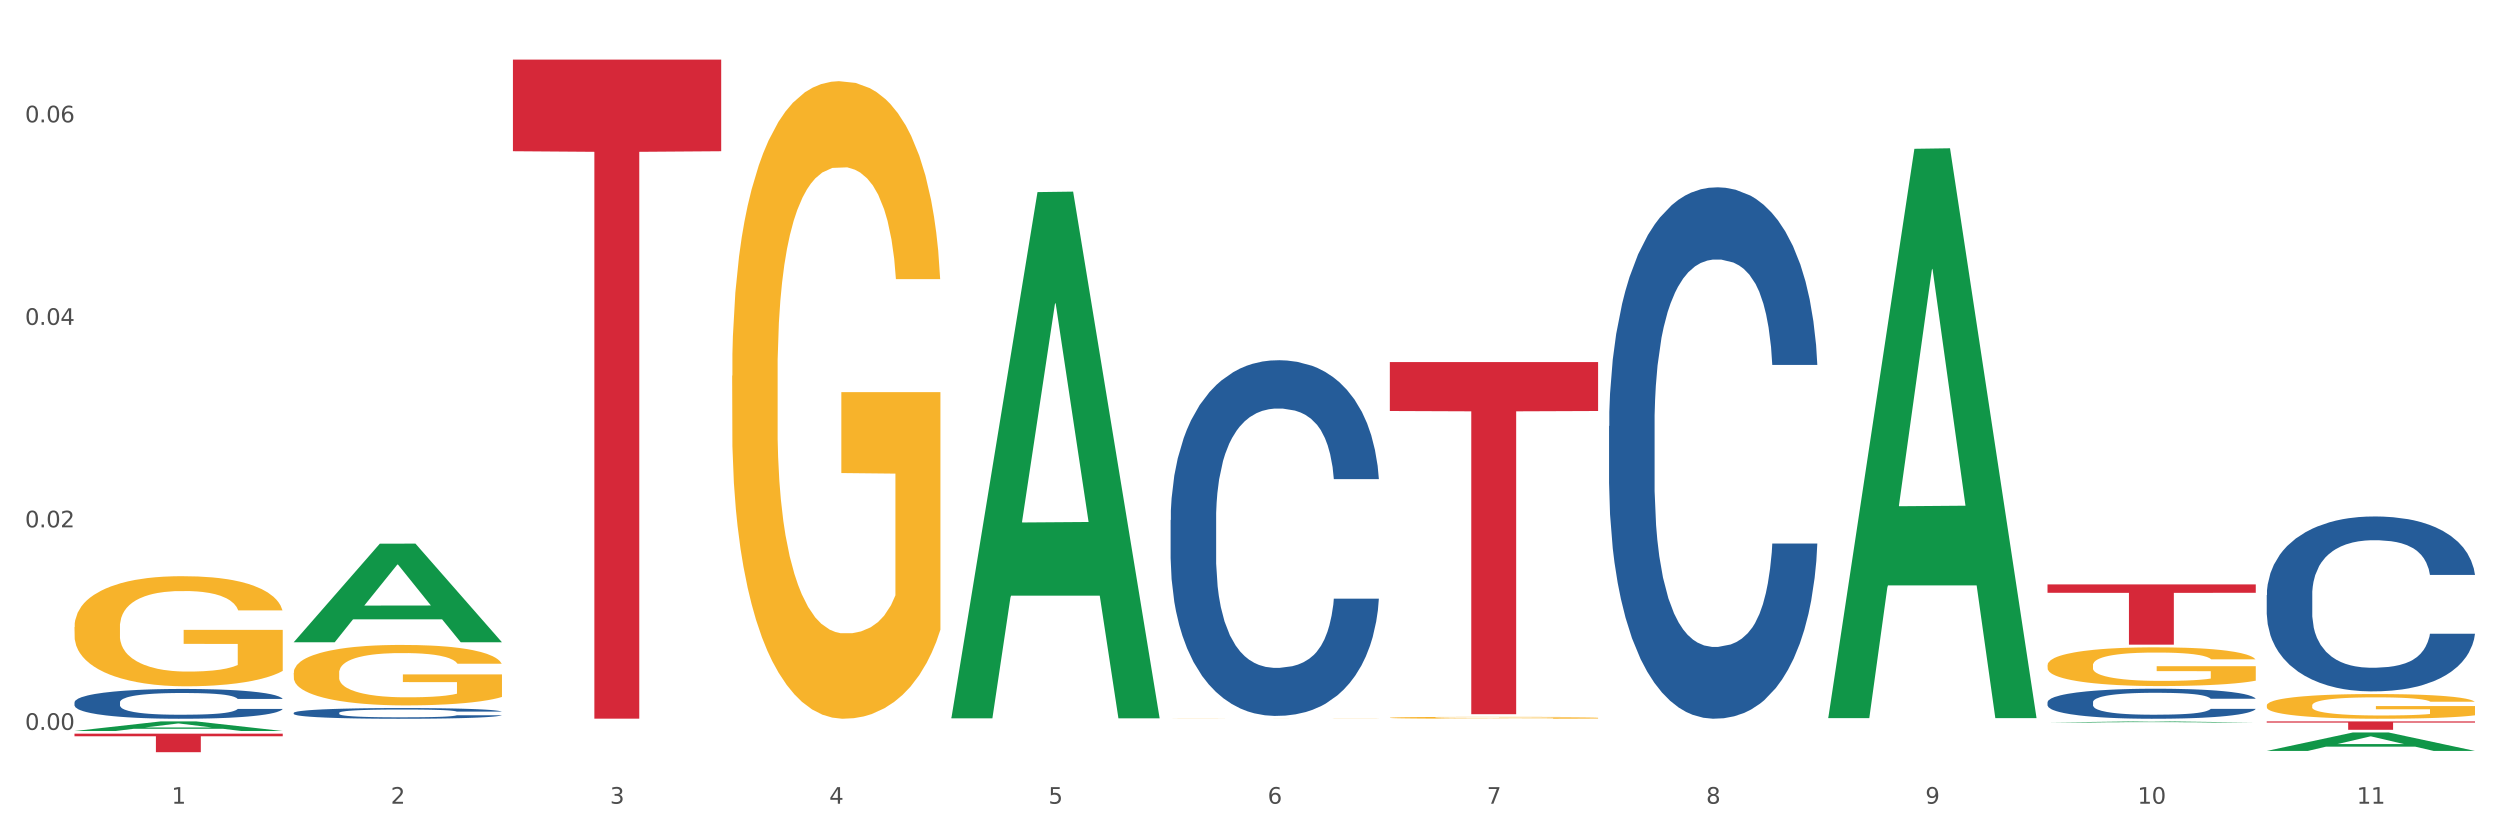 <?xml version="1.0" encoding="utf-8" standalone="no"?>
<!DOCTYPE svg PUBLIC "-//W3C//DTD SVG 1.1//EN"
  "http://www.w3.org/Graphics/SVG/1.1/DTD/svg11.dtd">
<svg xmlns:xlink="http://www.w3.org/1999/xlink" width="1080pt" height="360pt" viewBox="0 0 1080 360" xmlns="http://www.w3.org/2000/svg" version="1.1">
 <rect x="0" y="0" width="1080" height="360" fill="#333333" stroke="none"/>
 <defs>
  <style type="text/css">*{stroke-linejoin: round; stroke-linecap: butt}</style>
 </defs>
 <g id="figure_1">
  <g id="patch_1">
   <path d="M 0 360 
L 1080 360 
L 1080 0 
L 0 0 
z
" style="fill: #ffffff; stroke: #ffffff; stroke-linejoin: miter"/>
  </g>
  <g id="axes_1">
   <g id="matplotlib.axis_1">
    <g id="xtick_1">
     <g id="text_1">
      <!-- 1 -->
      <g style="fill: #4d4d4d" transform="translate(74.106 347.204) scale(0.096 -0.096)">
       <defs>
        <path id="DejaVuSans-31" d="M 794 531 
L 1825 531 
L 1825 4091 
L 703 3866 
L 703 4441 
L 1819 4666 
L 2450 4666 
L 2450 531 
L 3481 531 
L 3481 0 
L 794 0 
L 794 531 
z
" transform="scale(0.016)"/>
       </defs>
       <use xlink:href="#DejaVuSans-31"/>
      </g>
     </g>
    </g>
    <g id="xtick_2">
     <g id="text_2">
      <!-- 2 -->
      <g style="fill: #4d4d4d" transform="translate(168.812 347.204) scale(0.096 -0.096)">
       <defs>
        <path id="DejaVuSans-32" d="M 1228 531 
L 3431 531 
L 3431 0 
L 469 0 
L 469 531 
Q 828 903 1448 1529 
Q 2069 2156 2228 2338 
Q 2531 2678 2651 2914 
Q 2772 3150 2772 3378 
Q 2772 3750 2511 3984 
Q 2250 4219 1831 4219 
Q 1534 4219 1204 4116 
Q 875 4013 500 3803 
L 500 4441 
Q 881 4594 1212 4672 
Q 1544 4750 1819 4750 
Q 2544 4750 2975 4387 
Q 3406 4025 3406 3419 
Q 3406 3131 3298 2873 
Q 3191 2616 2906 2266 
Q 2828 2175 2409 1742 
Q 1991 1309 1228 531 
z
" transform="scale(0.016)"/>
       </defs>
       <use xlink:href="#DejaVuSans-32"/>
      </g>
     </g>
    </g>
    <g id="xtick_3">
     <g id="text_3">
      <!-- 3 -->
      <g style="fill: #4d4d4d" transform="translate(263.517 347.204) scale(0.096 -0.096)">
       <defs>
        <path id="DejaVuSans-33" d="M 2597 2516 
Q 3050 2419 3304 2112 
Q 3559 1806 3559 1356 
Q 3559 666 3084 287 
Q 2609 -91 1734 -91 
Q 1441 -91 1130 -33 
Q 819 25 488 141 
L 488 750 
Q 750 597 1062 519 
Q 1375 441 1716 441 
Q 2309 441 2620 675 
Q 2931 909 2931 1356 
Q 2931 1769 2642 2001 
Q 2353 2234 1838 2234 
L 1294 2234 
L 1294 2753 
L 1863 2753 
Q 2328 2753 2575 2939 
Q 2822 3125 2822 3475 
Q 2822 3834 2567 4026 
Q 2313 4219 1838 4219 
Q 1578 4219 1281 4162 
Q 984 4106 628 3988 
L 628 4550 
Q 988 4650 1302 4700 
Q 1616 4750 1894 4750 
Q 2613 4750 3031 4423 
Q 3450 4097 3450 3541 
Q 3450 3153 3228 2886 
Q 3006 2619 2597 2516 
z
" transform="scale(0.016)"/>
       </defs>
       <use xlink:href="#DejaVuSans-33"/>
      </g>
     </g>
    </g>
    <g id="xtick_4">
     <g id="text_4">
      <!-- 4 -->
      <g style="fill: #4d4d4d" transform="translate(358.223 347.204) scale(0.096 -0.096)">
       <defs>
        <path id="DejaVuSans-34" d="M 2419 4116 
L 825 1625 
L 2419 1625 
L 2419 4116 
z
M 2253 4666 
L 3047 4666 
L 3047 1625 
L 3713 1625 
L 3713 1100 
L 3047 1100 
L 3047 0 
L 2419 0 
L 2419 1100 
L 313 1100 
L 313 1709 
L 2253 4666 
z
" transform="scale(0.016)"/>
       </defs>
       <use xlink:href="#DejaVuSans-34"/>
      </g>
     </g>
    </g>
    <g id="xtick_5">
     <g id="text_5">
      <!-- 5 -->
      <g style="fill: #4d4d4d" transform="translate(452.928 347.204) scale(0.096 -0.096)">
       <defs>
        <path id="DejaVuSans-35" d="M 691 4666 
L 3169 4666 
L 3169 4134 
L 1269 4134 
L 1269 2991 
Q 1406 3038 1543 3061 
Q 1681 3084 1819 3084 
Q 2600 3084 3056 2656 
Q 3513 2228 3513 1497 
Q 3513 744 3044 326 
Q 2575 -91 1722 -91 
Q 1428 -91 1123 -41 
Q 819 9 494 109 
L 494 744 
Q 775 591 1075 516 
Q 1375 441 1709 441 
Q 2250 441 2565 725 
Q 2881 1009 2881 1497 
Q 2881 1984 2565 2268 
Q 2250 2553 1709 2553 
Q 1456 2553 1204 2497 
Q 953 2441 691 2322 
L 691 4666 
z
" transform="scale(0.016)"/>
       </defs>
       <use xlink:href="#DejaVuSans-35"/>
      </g>
     </g>
    </g>
    <g id="xtick_6">
     <g id="text_6">
      <!-- 6 -->
      <g style="fill: #4d4d4d" transform="translate(547.634 347.204) scale(0.096 -0.096)">
       <defs>
        <path id="DejaVuSans-36" d="M 2113 2584 
Q 1688 2584 1439 2293 
Q 1191 2003 1191 1497 
Q 1191 994 1439 701 
Q 1688 409 2113 409 
Q 2538 409 2786 701 
Q 3034 994 3034 1497 
Q 3034 2003 2786 2293 
Q 2538 2584 2113 2584 
z
M 3366 4563 
L 3366 3988 
Q 3128 4100 2886 4159 
Q 2644 4219 2406 4219 
Q 1781 4219 1451 3797 
Q 1122 3375 1075 2522 
Q 1259 2794 1537 2939 
Q 1816 3084 2150 3084 
Q 2853 3084 3261 2657 
Q 3669 2231 3669 1497 
Q 3669 778 3244 343 
Q 2819 -91 2113 -91 
Q 1303 -91 875 529 
Q 447 1150 447 2328 
Q 447 3434 972 4092 
Q 1497 4750 2381 4750 
Q 2619 4750 2861 4703 
Q 3103 4656 3366 4563 
z
" transform="scale(0.016)"/>
       </defs>
       <use xlink:href="#DejaVuSans-36"/>
      </g>
     </g>
    </g>
    <g id="xtick_7">
     <g id="text_7">
      <!-- 7 -->
      <g style="fill: #4d4d4d" transform="translate(642.339 347.204) scale(0.096 -0.096)">
       <defs>
        <path id="DejaVuSans-37" d="M 525 4666 
L 3525 4666 
L 3525 4397 
L 1831 0 
L 1172 0 
L 2766 4134 
L 525 4134 
L 525 4666 
z
" transform="scale(0.016)"/>
       </defs>
       <use xlink:href="#DejaVuSans-37"/>
      </g>
     </g>
    </g>
    <g id="xtick_8">
     <g id="text_8">
      <!-- 8 -->
      <g style="fill: #4d4d4d" transform="translate(737.044 347.204) scale(0.096 -0.096)">
       <defs>
        <path id="DejaVuSans-38" d="M 2034 2216 
Q 1584 2216 1326 1975 
Q 1069 1734 1069 1313 
Q 1069 891 1326 650 
Q 1584 409 2034 409 
Q 2484 409 2743 651 
Q 3003 894 3003 1313 
Q 3003 1734 2745 1975 
Q 2488 2216 2034 2216 
z
M 1403 2484 
Q 997 2584 770 2862 
Q 544 3141 544 3541 
Q 544 4100 942 4425 
Q 1341 4750 2034 4750 
Q 2731 4750 3128 4425 
Q 3525 4100 3525 3541 
Q 3525 3141 3298 2862 
Q 3072 2584 2669 2484 
Q 3125 2378 3379 2068 
Q 3634 1759 3634 1313 
Q 3634 634 3220 271 
Q 2806 -91 2034 -91 
Q 1263 -91 848 271 
Q 434 634 434 1313 
Q 434 1759 690 2068 
Q 947 2378 1403 2484 
z
M 1172 3481 
Q 1172 3119 1398 2916 
Q 1625 2713 2034 2713 
Q 2441 2713 2670 2916 
Q 2900 3119 2900 3481 
Q 2900 3844 2670 4047 
Q 2441 4250 2034 4250 
Q 1625 4250 1398 4047 
Q 1172 3844 1172 3481 
z
" transform="scale(0.016)"/>
       </defs>
       <use xlink:href="#DejaVuSans-38"/>
      </g>
     </g>
    </g>
    <g id="xtick_9">
     <g id="text_9">
      <!-- 9 -->
      <g style="fill: #4d4d4d" transform="translate(831.75 347.204) scale(0.096 -0.096)">
       <defs>
        <path id="DejaVuSans-39" d="M 703 97 
L 703 672 
Q 941 559 1184 500 
Q 1428 441 1663 441 
Q 2288 441 2617 861 
Q 2947 1281 2994 2138 
Q 2813 1869 2534 1725 
Q 2256 1581 1919 1581 
Q 1219 1581 811 2004 
Q 403 2428 403 3163 
Q 403 3881 828 4315 
Q 1253 4750 1959 4750 
Q 2769 4750 3195 4129 
Q 3622 3509 3622 2328 
Q 3622 1225 3098 567 
Q 2575 -91 1691 -91 
Q 1453 -91 1209 -44 
Q 966 3 703 97 
z
M 1959 2075 
Q 2384 2075 2632 2365 
Q 2881 2656 2881 3163 
Q 2881 3666 2632 3958 
Q 2384 4250 1959 4250 
Q 1534 4250 1286 3958 
Q 1038 3666 1038 3163 
Q 1038 2656 1286 2365 
Q 1534 2075 1959 2075 
z
" transform="scale(0.016)"/>
       </defs>
       <use xlink:href="#DejaVuSans-39"/>
      </g>
     </g>
    </g>
    <g id="xtick_10">
     <g id="text_10">
      <!-- 10 -->
      <g style="fill: #4d4d4d" transform="translate(923.401 347.204) scale(0.096 -0.096)">
       <defs>
        <path id="DejaVuSans-30" d="M 2034 4250 
Q 1547 4250 1301 3770 
Q 1056 3291 1056 2328 
Q 1056 1369 1301 889 
Q 1547 409 2034 409 
Q 2525 409 2770 889 
Q 3016 1369 3016 2328 
Q 3016 3291 2770 3770 
Q 2525 4250 2034 4250 
z
M 2034 4750 
Q 2819 4750 3233 4129 
Q 3647 3509 3647 2328 
Q 3647 1150 3233 529 
Q 2819 -91 2034 -91 
Q 1250 -91 836 529 
Q 422 1150 422 2328 
Q 422 3509 836 4129 
Q 1250 4750 2034 4750 
z
" transform="scale(0.016)"/>
       </defs>
       <use xlink:href="#DejaVuSans-31"/>
       <use xlink:href="#DejaVuSans-30" transform="translate(63.623 0)"/>
      </g>
     </g>
    </g>
    <g id="xtick_11">
     <g id="text_11">
      <!-- 11 -->
      <g style="fill: #4d4d4d" transform="translate(1018.107 347.204) scale(0.096 -0.096)">
       <use xlink:href="#DejaVuSans-31"/>
       <use xlink:href="#DejaVuSans-31" transform="translate(63.623 0)"/>
      </g>
     </g>
    </g>
    <g id="xtick_12"/>
    <g id="xtick_13"/>
    <g id="xtick_14"/>
    <g id="xtick_15"/>
    <g id="xtick_16"/>
    <g id="xtick_17"/>
    <g id="xtick_18"/>
    <g id="xtick_19"/>
    <g id="xtick_20"/>
    <g id="xtick_21"/>
   </g>
   <g id="matplotlib.axis_2">
    <g id="ytick_1">
     <g id="text_12">
      <!-- 0.00 -->
      <g style="fill: #4d4d4d" transform="translate(10.8 315.298) scale(0.096 -0.096)">
       <defs>
        <path id="DejaVuSans-2e" d="M 684 794 
L 1344 794 
L 1344 0 
L 684 0 
L 684 794 
z
" transform="scale(0.016)"/>
       </defs>
       <use xlink:href="#DejaVuSans-30"/>
       <use xlink:href="#DejaVuSans-2e" transform="translate(63.623 0)"/>
       <use xlink:href="#DejaVuSans-30" transform="translate(95.41 0)"/>
       <use xlink:href="#DejaVuSans-30" transform="translate(159.033 0)"/>
      </g>
     </g>
    </g>
    <g id="ytick_2">
     <g id="text_13">
      <!-- 0.02 -->
      <g style="fill: #4d4d4d" transform="translate(10.8 227.818) scale(0.096 -0.096)">
       <use xlink:href="#DejaVuSans-30"/>
       <use xlink:href="#DejaVuSans-2e" transform="translate(63.623 0)"/>
       <use xlink:href="#DejaVuSans-30" transform="translate(95.41 0)"/>
       <use xlink:href="#DejaVuSans-32" transform="translate(159.033 0)"/>
      </g>
     </g>
    </g>
    <g id="ytick_3">
     <g id="text_14">
      <!-- 0.04 -->
      <g style="fill: #4d4d4d" transform="translate(10.8 140.338) scale(0.096 -0.096)">
       <use xlink:href="#DejaVuSans-30"/>
       <use xlink:href="#DejaVuSans-2e" transform="translate(63.623 0)"/>
       <use xlink:href="#DejaVuSans-30" transform="translate(95.41 0)"/>
       <use xlink:href="#DejaVuSans-34" transform="translate(159.033 0)"/>
      </g>
     </g>
    </g>
    <g id="ytick_4">
     <g id="text_15">
      <!-- 0.06 -->
      <g style="fill: #4d4d4d" transform="translate(10.8 52.857) scale(0.096 -0.096)">
       <use xlink:href="#DejaVuSans-30"/>
       <use xlink:href="#DejaVuSans-2e" transform="translate(63.623 0)"/>
       <use xlink:href="#DejaVuSans-30" transform="translate(95.41 0)"/>
       <use xlink:href="#DejaVuSans-36" transform="translate(159.033 0)"/>
      </g>
     </g>
    </g>
    <g id="ytick_5"/>
    <g id="ytick_6"/>
    <g id="ytick_7"/>
   </g>
   <g id="PolyCollection_1">
    <path d="M 32.175 315.795 
L 32.268 315.791 
L 69.369 311.655 
L 84.766 311.651 
L 122.145 315.802 
L 104.337 315.802 
L 96.267 314.836 
L 57.96 314.836 
L 57.682 314.851 
L 49.891 315.802 
L 32.175 315.802 
L 32.175 315.795 
L 62.783 314.259 
L 91.444 314.255 
L 77.253 312.536 
L 77.067 312.528 
L 76.882 312.54 
L 62.691 314.255 
L 62.783 314.259 
L 32.175 315.795 
z
" clip-path="url(#pa905303ee2)" style="fill: #109648"/>
    <path d="M 505.702 224.658 
L 505.809 224.518 
L 505.809 220.588 
L 506.128 215.255 
L 507.298 205.431 
L 508.786 197.993 
L 511.339 189.292 
L 512.721 185.643 
L 514.529 181.573 
L 518.251 174.977 
L 522.505 169.363 
L 525.483 166.275 
L 527.716 164.311 
L 532.715 160.802 
L 535.586 159.258 
L 538.564 157.995 
L 541.116 157.153 
L 545.37 156.171 
L 548.773 155.75 
L 552.708 155.609 
L 556.005 155.75 
L 560.365 156.311 
L 566.746 157.995 
L 569.192 158.978 
L 572.489 160.662 
L 575.892 162.907 
L 578.657 165.153 
L 581.847 168.381 
L 585.144 172.591 
L 588.335 177.924 
L 590.568 182.836 
L 592.376 188.029 
L 593.971 194.344 
L 595.141 201.221 
L 595.673 206.975 
L 576.211 206.975 
L 575.679 201.782 
L 574.616 196.168 
L 573.552 192.379 
L 572.382 189.292 
L 570.575 185.783 
L 568.979 183.538 
L 566.321 180.871 
L 563.875 179.187 
L 561.854 178.205 
L 559.408 177.363 
L 554.197 176.52 
L 550.475 176.52 
L 548.135 176.801 
L 545.264 177.503 
L 542.818 178.485 
L 539.946 180.169 
L 537.713 181.994 
L 535.48 184.38 
L 534.204 186.064 
L 532.289 189.151 
L 531.013 191.677 
L 529.312 196.028 
L 528.354 199.116 
L 526.653 207.115 
L 525.908 213.01 
L 525.589 217.08 
L 525.377 221.571 
L 525.377 243.464 
L 526.015 253.288 
L 526.547 257.498 
L 527.397 262.27 
L 528.993 268.445 
L 531.332 274.48 
L 533.778 278.83 
L 535.799 281.497 
L 537.713 283.462 
L 539.627 285.006 
L 541.967 286.409 
L 543.881 287.251 
L 546.753 288.093 
L 550.156 288.514 
L 552.814 288.514 
L 558.238 287.812 
L 560.684 287.111 
L 563.024 286.128 
L 565.576 284.585 
L 567.597 282.9 
L 568.767 281.637 
L 570.681 278.971 
L 572.17 276.164 
L 573.446 272.936 
L 574.297 270.129 
L 575.254 265.919 
L 575.998 261.147 
L 576.211 258.621 
L 595.673 258.621 
L 595.247 263.673 
L 594.503 268.585 
L 593.014 275.182 
L 591.844 278.971 
L 590.036 283.602 
L 588.122 287.532 
L 585.463 291.882 
L 583.017 295.11 
L 580.465 297.917 
L 577.7 300.443 
L 572.701 303.952 
L 570.894 304.934 
L 567.065 306.618 
L 564.087 307.601 
L 559.727 308.583 
L 555.26 309.145 
L 550.581 309.285 
L 546.434 309.004 
L 541.861 308.162 
L 538.989 307.32 
L 535.799 306.057 
L 532.077 304.092 
L 528.567 301.706 
L 525.27 298.9 
L 522.186 295.672 
L 519.315 292.023 
L 515.593 285.988 
L 512.828 280.094 
L 510.807 274.62 
L 509.425 269.989 
L 508.042 264.094 
L 507.298 260.025 
L 506.128 250.201 
L 505.702 241.078 
L 505.702 224.658 
z
" clip-path="url(#pa905303ee2)" style="fill: #255c99"/>
    <path d="M 695.113 184.066 
L 695.22 183.857 
L 695.22 177.986 
L 695.539 170.019 
L 696.709 155.343 
L 698.197 144.23 
L 700.75 131.231 
L 702.132 125.78 
L 703.94 119.7 
L 707.662 109.846 
L 711.916 101.459 
L 714.894 96.846 
L 717.127 93.911 
L 722.126 88.67 
L 724.997 86.363 
L 727.975 84.476 
L 730.527 83.218 
L 734.781 81.751 
L 738.184 81.122 
L 742.119 80.912 
L 745.416 81.122 
L 749.776 81.96 
L 756.157 84.476 
L 758.603 85.944 
L 761.9 88.46 
L 765.303 91.815 
L 768.068 95.169 
L 771.258 99.991 
L 774.555 106.281 
L 777.746 114.249 
L 779.979 121.587 
L 781.787 129.344 
L 783.382 138.779 
L 784.552 149.053 
L 785.084 157.649 
L 765.622 157.649 
L 765.09 149.891 
L 764.027 141.505 
L 762.963 135.844 
L 761.793 131.231 
L 759.985 125.99 
L 758.39 122.635 
L 755.732 118.651 
L 753.286 116.135 
L 751.265 114.668 
L 748.819 113.41 
L 743.608 112.152 
L 739.886 112.152 
L 737.546 112.571 
L 734.675 113.62 
L 732.229 115.087 
L 729.357 117.603 
L 727.124 120.329 
L 724.891 123.893 
L 723.615 126.409 
L 721.7 131.022 
L 720.424 134.796 
L 718.723 141.295 
L 717.765 145.908 
L 716.064 157.859 
L 715.319 166.664 
L 715 172.745 
L 714.788 179.454 
L 714.788 212.161 
L 715.426 226.838 
L 715.958 233.128 
L 716.808 240.256 
L 718.404 249.481 
L 720.743 258.497 
L 723.189 264.997 
L 725.21 268.98 
L 727.124 271.915 
L 729.038 274.222 
L 731.378 276.318 
L 733.292 277.576 
L 736.164 278.834 
L 739.567 279.463 
L 742.225 279.463 
L 747.649 278.415 
L 750.095 277.367 
L 752.435 275.899 
L 754.987 273.593 
L 757.008 271.077 
L 758.178 269.19 
L 760.092 265.206 
L 761.581 261.013 
L 762.857 256.191 
L 763.708 251.997 
L 764.665 245.707 
L 765.409 238.579 
L 765.622 234.805 
L 785.084 234.805 
L 784.658 242.353 
L 783.914 249.691 
L 782.425 259.545 
L 781.255 265.206 
L 779.447 272.125 
L 777.533 277.996 
L 774.874 284.495 
L 772.428 289.317 
L 769.876 293.511 
L 767.111 297.285 
L 762.112 302.526 
L 760.305 303.994 
L 756.476 306.51 
L 753.498 307.978 
L 749.138 309.445 
L 744.671 310.284 
L 739.992 310.493 
L 735.845 310.074 
L 731.272 308.816 
L 728.4 307.558 
L 725.21 305.671 
L 721.488 302.736 
L 717.978 299.172 
L 714.681 294.978 
L 711.597 290.156 
L 708.726 284.705 
L 705.004 275.689 
L 702.239 266.883 
L 700.218 258.707 
L 698.836 251.788 
L 697.453 242.982 
L 696.709 236.902 
L 695.539 222.225 
L 695.113 208.597 
L 695.113 184.066 
z
" clip-path="url(#pa905303ee2)" style="fill: #255c99"/>
    <path d="M 884.524 303.358 
L 884.631 303.346 
L 884.631 303.014 
L 884.95 302.564 
L 886.12 301.734 
L 887.608 301.105 
L 890.161 300.37 
L 891.543 300.062 
L 893.351 299.718 
L 897.073 299.161 
L 901.327 298.687 
L 904.305 298.426 
L 906.538 298.26 
L 911.537 297.963 
L 914.408 297.833 
L 917.386 297.726 
L 919.938 297.655 
L 924.192 297.572 
L 927.595 297.537 
L 931.53 297.525 
L 934.827 297.537 
L 939.187 297.584 
L 945.568 297.726 
L 948.014 297.809 
L 951.311 297.952 
L 954.714 298.141 
L 957.479 298.331 
L 960.669 298.604 
L 963.966 298.959 
L 967.157 299.41 
L 969.39 299.825 
L 971.198 300.264 
L 972.793 300.797 
L 973.963 301.378 
L 974.495 301.864 
L 955.033 301.864 
L 954.501 301.426 
L 953.438 300.951 
L 952.374 300.631 
L 951.204 300.37 
L 949.396 300.074 
L 947.801 299.884 
L 945.143 299.659 
L 942.697 299.517 
L 940.676 299.434 
L 938.23 299.362 
L 933.019 299.291 
L 929.297 299.291 
L 926.957 299.315 
L 924.086 299.374 
L 921.64 299.457 
L 918.768 299.6 
L 916.535 299.754 
L 914.302 299.955 
L 913.026 300.098 
L 911.111 300.358 
L 909.835 300.572 
L 908.134 300.939 
L 907.176 301.2 
L 905.475 301.876 
L 904.73 302.374 
L 904.411 302.718 
L 904.199 303.097 
L 904.199 304.947 
L 904.837 305.777 
L 905.368 306.133 
L 906.219 306.536 
L 907.814 307.057 
L 910.154 307.567 
L 912.6 307.935 
L 914.621 308.16 
L 916.535 308.326 
L 918.449 308.456 
L 920.789 308.575 
L 922.703 308.646 
L 925.575 308.717 
L 928.978 308.753 
L 931.636 308.753 
L 937.06 308.694 
L 939.506 308.634 
L 941.846 308.551 
L 944.398 308.421 
L 946.419 308.279 
L 947.589 308.172 
L 949.503 307.947 
L 950.992 307.709 
L 952.268 307.437 
L 953.119 307.2 
L 954.076 306.844 
L 954.82 306.441 
L 955.033 306.227 
L 974.495 306.227 
L 974.069 306.654 
L 973.325 307.069 
L 971.836 307.626 
L 970.666 307.947 
L 968.858 308.338 
L 966.944 308.67 
L 964.285 309.037 
L 961.839 309.31 
L 959.287 309.547 
L 956.522 309.761 
L 951.523 310.057 
L 949.715 310.14 
L 945.887 310.282 
L 942.909 310.365 
L 938.549 310.448 
L 934.082 310.496 
L 929.403 310.508 
L 925.256 310.484 
L 920.683 310.413 
L 917.811 310.342 
L 914.621 310.235 
L 910.899 310.069 
L 907.389 309.867 
L 904.092 309.63 
L 901.008 309.357 
L 898.137 309.049 
L 894.415 308.539 
L 891.65 308.041 
L 889.629 307.579 
L 888.246 307.188 
L 886.864 306.69 
L 886.12 306.346 
L 884.95 305.516 
L 884.524 304.745 
L 884.524 303.358 
z
" clip-path="url(#pa905303ee2)" style="fill: #255c99"/>
    <path d="M 979.23 257.064 
L 979.336 256.995 
L 979.336 255.063 
L 979.655 252.44 
L 980.825 247.609 
L 982.314 243.951 
L 984.866 239.671 
L 986.249 237.877 
L 988.057 235.875 
L 991.779 232.632 
L 996.033 229.871 
L 999.01 228.352 
L 1001.244 227.386 
L 1006.242 225.661 
L 1009.114 224.901 
L 1012.091 224.28 
L 1014.644 223.866 
L 1018.898 223.383 
L 1022.301 223.176 
L 1026.236 223.107 
L 1029.532 223.176 
L 1033.893 223.452 
L 1040.273 224.28 
L 1042.719 224.763 
L 1046.016 225.592 
L 1049.419 226.696 
L 1052.184 227.8 
L 1055.375 229.388 
L 1058.672 231.458 
L 1061.862 234.081 
L 1064.095 236.497 
L 1065.903 239.05 
L 1067.498 242.156 
L 1068.668 245.538 
L 1069.2 248.368 
L 1049.738 248.368 
L 1049.207 245.814 
L 1048.143 243.053 
L 1047.08 241.19 
L 1045.91 239.671 
L 1044.102 237.946 
L 1042.507 236.842 
L 1039.848 235.53 
L 1037.402 234.702 
L 1035.381 234.219 
L 1032.935 233.805 
L 1027.724 233.391 
L 1024.002 233.391 
L 1021.663 233.529 
L 1018.791 233.874 
L 1016.345 234.357 
L 1013.474 235.185 
L 1011.24 236.082 
L 1009.007 237.256 
L 1007.731 238.084 
L 1005.817 239.602 
L 1004.541 240.845 
L 1002.839 242.984 
L 1001.882 244.503 
L 1000.18 248.437 
L 999.436 251.336 
L 999.117 253.337 
L 998.904 255.546 
L 998.904 266.313 
L 999.542 271.144 
L 1000.074 273.215 
L 1000.925 275.561 
L 1002.52 278.598 
L 1004.86 281.566 
L 1007.306 283.705 
L 1009.326 285.017 
L 1011.24 285.983 
L 1013.155 286.742 
L 1015.494 287.432 
L 1017.409 287.846 
L 1020.28 288.261 
L 1023.683 288.468 
L 1026.342 288.468 
L 1031.766 288.123 
L 1034.212 287.777 
L 1036.551 287.294 
L 1039.104 286.535 
L 1041.124 285.707 
L 1042.294 285.086 
L 1044.208 283.774 
L 1045.697 282.394 
L 1046.973 280.807 
L 1047.824 279.426 
L 1048.781 277.356 
L 1049.526 275.009 
L 1049.738 273.767 
L 1069.2 273.767 
L 1068.775 276.251 
L 1068.03 278.667 
L 1066.541 281.911 
L 1065.371 283.774 
L 1063.564 286.052 
L 1061.649 287.985 
L 1058.991 290.124 
L 1056.545 291.712 
L 1053.992 293.092 
L 1051.227 294.334 
L 1046.229 296.06 
L 1044.421 296.543 
L 1040.592 297.371 
L 1037.615 297.854 
L 1033.254 298.337 
L 1028.788 298.613 
L 1024.109 298.682 
L 1019.961 298.544 
L 1015.388 298.13 
L 1012.517 297.716 
L 1009.326 297.095 
L 1005.604 296.129 
L 1002.095 294.955 
L 998.798 293.575 
L 995.714 291.988 
L 992.842 290.193 
L 989.12 287.225 
L 986.355 284.327 
L 984.334 281.635 
L 982.952 279.357 
L 981.569 276.458 
L 980.825 274.457 
L 979.655 269.626 
L 979.23 265.139 
L 979.23 257.064 
z
" clip-path="url(#pa905303ee2)" style="fill: #255c99"/>
    <path d="M 32.175 270.893 
L 32.281 270.849 
L 32.281 269.285 
L 32.494 267.939 
L 33.556 264.68 
L 35.149 261.987 
L 36.318 260.553 
L 37.486 259.38 
L 38.867 258.207 
L 40.567 256.99 
L 43.647 255.209 
L 45.559 254.297 
L 47.896 253.341 
L 52.145 251.951 
L 55.225 251.169 
L 58.412 250.517 
L 63.617 249.735 
L 67.016 249.388 
L 70.627 249.127 
L 74.983 248.953 
L 78.275 248.91 
L 85.499 249.04 
L 91.659 249.431 
L 94.634 249.735 
L 98.458 250.257 
L 100.476 250.604 
L 103.769 251.299 
L 107.168 252.212 
L 109.505 252.994 
L 113.01 254.471 
L 115.666 255.948 
L 118.109 257.772 
L 119.383 259.032 
L 120.339 260.205 
L 121.189 261.552 
L 122.039 263.681 
L 102.919 263.681 
L 102.175 262.16 
L 101.007 260.727 
L 99.307 259.336 
L 97.82 258.468 
L 95.271 257.381 
L 92.934 256.686 
L 90.491 256.165 
L 87.517 255.731 
L 85.18 255.513 
L 81.887 255.34 
L 75.407 255.383 
L 71.052 255.731 
L 68.078 256.165 
L 66.166 256.556 
L 64.467 256.99 
L 62.555 257.599 
L 60.324 258.511 
L 58.731 259.336 
L 57.137 260.379 
L 55.863 261.422 
L 54.694 262.638 
L 53.738 263.942 
L 52.995 265.288 
L 52.357 266.939 
L 51.826 269.676 
L 51.826 275.628 
L 52.039 276.975 
L 52.57 278.756 
L 53.207 280.103 
L 54.269 281.711 
L 55.225 282.797 
L 57.031 284.361 
L 59.049 285.664 
L 60.643 286.489 
L 62.236 287.185 
L 64.998 288.14 
L 68.078 288.922 
L 70.734 289.4 
L 74.345 289.835 
L 76.788 290.008 
L 78.913 290.095 
L 84.118 290.095 
L 87.835 289.965 
L 91.978 289.661 
L 95.165 289.27 
L 97.82 288.792 
L 100.795 288.01 
L 102.707 287.271 
L 102.707 278.192 
L 79.338 278.148 
L 79.338 272.109 
L 122.145 272.109 
L 122.145 289.835 
L 120.339 290.747 
L 118.321 291.572 
L 116.197 292.311 
L 113.01 293.223 
L 109.186 294.092 
L 105.787 294.7 
L 102.175 295.222 
L 97.927 295.7 
L 92.403 296.134 
L 89.004 296.308 
L 84.755 296.438 
L 79.763 296.482 
L 75.407 296.395 
L 71.159 296.178 
L 66.697 295.787 
L 62.342 295.222 
L 59.049 294.657 
L 55.756 293.962 
L 52.251 293.05 
L 49.489 292.181 
L 47.365 291.399 
L 45.028 290.399 
L 42.479 289.096 
L 40.567 287.923 
L 38.867 286.707 
L 37.061 285.143 
L 35.787 283.796 
L 34.512 282.102 
L 33.768 280.842 
L 32.919 278.887 
L 32.281 276.15 
L 32.175 270.893 
z
" clip-path="url(#pa905303ee2)" style="fill: #f7b32b"/>
    <path d="M 126.88 290.68 
L 126.987 290.656 
L 126.987 289.797 
L 127.199 289.058 
L 128.261 287.268 
L 129.855 285.789 
L 131.023 285.002 
L 132.192 284.358 
L 133.572 283.713 
L 135.272 283.045 
L 138.352 282.067 
L 140.264 281.566 
L 142.601 281.041 
L 146.85 280.278 
L 149.931 279.848 
L 153.117 279.49 
L 158.322 279.061 
L 161.721 278.87 
L 165.333 278.727 
L 169.688 278.631 
L 172.981 278.608 
L 180.204 278.679 
L 186.365 278.894 
L 189.339 279.061 
L 193.163 279.347 
L 195.181 279.538 
L 198.474 279.92 
L 201.873 280.421 
L 204.21 280.85 
L 207.716 281.661 
L 210.371 282.473 
L 212.814 283.475 
L 214.089 284.167 
L 215.045 284.811 
L 215.895 285.55 
L 216.744 286.72 
L 197.624 286.72 
L 196.881 285.885 
L 195.712 285.097 
L 194.013 284.334 
L 192.526 283.856 
L 189.976 283.26 
L 187.64 282.878 
L 185.196 282.592 
L 182.222 282.353 
L 179.885 282.234 
L 176.592 282.139 
L 170.113 282.163 
L 165.758 282.353 
L 162.784 282.592 
L 160.872 282.807 
L 159.172 283.045 
L 157.26 283.379 
L 155.029 283.88 
L 153.436 284.334 
L 151.843 284.906 
L 150.568 285.479 
L 149.4 286.147 
L 148.444 286.863 
L 147.7 287.602 
L 147.063 288.509 
L 146.532 290.012 
L 146.532 293.281 
L 146.744 294.02 
L 147.275 294.999 
L 147.912 295.738 
L 148.975 296.621 
L 149.931 297.218 
L 151.736 298.076 
L 153.755 298.792 
L 155.348 299.246 
L 156.941 299.627 
L 159.703 300.152 
L 162.784 300.582 
L 165.439 300.844 
L 169.051 301.083 
L 171.494 301.178 
L 173.618 301.226 
L 178.823 301.226 
L 182.541 301.154 
L 186.684 300.987 
L 189.87 300.773 
L 192.526 300.51 
L 195.5 300.081 
L 197.412 299.675 
L 197.412 294.688 
L 174.043 294.665 
L 174.043 291.348 
L 216.851 291.348 
L 216.851 301.083 
L 215.045 301.584 
L 213.027 302.037 
L 210.902 302.443 
L 207.716 302.944 
L 203.892 303.421 
L 200.492 303.755 
L 196.881 304.041 
L 192.632 304.304 
L 187.108 304.542 
L 183.709 304.638 
L 179.46 304.709 
L 174.468 304.733 
L 170.113 304.685 
L 165.864 304.566 
L 161.403 304.351 
L 157.048 304.041 
L 153.755 303.731 
L 150.462 303.349 
L 146.956 302.848 
L 144.195 302.371 
L 142.07 301.942 
L 139.733 301.393 
L 137.184 300.677 
L 135.272 300.033 
L 133.572 299.365 
L 131.767 298.506 
L 130.492 297.766 
L 129.217 296.836 
L 128.474 296.144 
L 127.624 295.07 
L 126.987 293.567 
L 126.88 290.68 
z
" clip-path="url(#pa905303ee2)" style="fill: #f7b32b"/>
    <path d="M 316.291 162.346 
L 316.398 162.094 
L 316.398 153.038 
L 316.61 145.24 
L 317.672 126.374 
L 319.266 110.778 
L 320.434 102.477 
L 321.603 95.685 
L 322.983 88.894 
L 324.683 81.85 
L 327.763 71.537 
L 329.675 66.254 
L 332.012 60.72 
L 336.261 52.671 
L 339.342 48.143 
L 342.528 44.37 
L 347.733 39.842 
L 351.132 37.829 
L 354.744 36.32 
L 359.099 35.314 
L 362.392 35.062 
L 369.615 35.817 
L 375.776 38.081 
L 378.75 39.842 
L 382.574 42.86 
L 384.592 44.873 
L 387.885 48.897 
L 391.284 54.18 
L 393.621 58.708 
L 397.127 67.26 
L 399.782 75.813 
L 402.225 86.378 
L 403.5 93.673 
L 404.456 100.465 
L 405.306 108.263 
L 406.155 120.589 
L 387.035 120.589 
L 386.292 111.784 
L 385.123 103.483 
L 383.424 95.434 
L 381.937 90.403 
L 379.387 84.114 
L 377.051 80.089 
L 374.607 77.071 
L 371.633 74.555 
L 369.296 73.298 
L 366.003 72.291 
L 359.524 72.543 
L 355.169 74.555 
L 352.195 77.071 
L 350.283 79.335 
L 348.583 81.85 
L 346.671 85.372 
L 344.44 90.654 
L 342.847 95.434 
L 341.254 101.471 
L 339.979 107.508 
L 338.811 114.551 
L 337.855 122.098 
L 337.111 129.896 
L 336.474 139.455 
L 335.943 155.302 
L 335.943 189.764 
L 336.155 197.562 
L 336.686 207.876 
L 337.323 215.674 
L 338.386 224.981 
L 339.342 231.27 
L 341.147 240.326 
L 343.166 247.872 
L 344.759 252.651 
L 346.352 256.676 
L 349.114 262.21 
L 352.195 266.738 
L 354.85 269.505 
L 358.462 272.021 
L 360.905 273.027 
L 363.029 273.53 
L 368.234 273.53 
L 371.952 272.775 
L 376.095 271.014 
L 379.281 268.751 
L 381.937 265.984 
L 384.911 261.456 
L 386.823 257.179 
L 386.823 204.606 
L 363.454 204.354 
L 363.454 169.389 
L 406.262 169.389 
L 406.262 272.021 
L 404.456 277.303 
L 402.438 282.083 
L 400.313 286.359 
L 397.127 291.641 
L 393.303 296.672 
L 389.903 300.194 
L 386.292 303.213 
L 382.043 305.98 
L 376.519 308.495 
L 373.12 309.501 
L 368.871 310.256 
L 363.879 310.508 
L 359.524 310.004 
L 355.275 308.747 
L 350.814 306.483 
L 346.459 303.213 
L 343.166 299.943 
L 339.873 295.918 
L 336.367 290.635 
L 333.606 285.604 
L 331.481 281.076 
L 329.144 275.291 
L 326.595 267.744 
L 324.683 260.953 
L 322.983 253.909 
L 321.178 244.853 
L 319.903 237.055 
L 318.628 227.245 
L 317.885 219.95 
L 317.035 208.631 
L 316.398 192.783 
L 316.291 162.346 
z
" clip-path="url(#pa905303ee2)" style="fill: #f7b32b"/>
    <path d="M 505.702 310.465 
L 505.809 310.465 
L 505.809 310.462 
L 506.021 310.46 
L 507.083 310.455 
L 508.677 310.45 
L 509.845 310.448 
L 511.014 310.446 
L 512.394 310.444 
L 514.094 310.442 
L 517.174 310.439 
L 519.086 310.437 
L 521.423 310.436 
L 525.672 310.434 
L 528.753 310.432 
L 531.939 310.431 
L 537.144 310.43 
L 540.543 310.429 
L 544.155 310.429 
L 548.51 310.429 
L 551.803 310.428 
L 559.026 310.429 
L 565.187 310.429 
L 568.161 310.43 
L 571.985 310.431 
L 574.003 310.431 
L 577.296 310.432 
L 580.695 310.434 
L 583.032 310.435 
L 586.537 310.438 
L 589.193 310.44 
L 591.636 310.443 
L 592.911 310.445 
L 593.867 310.447 
L 594.717 310.449 
L 595.566 310.453 
L 576.446 310.453 
L 575.703 310.45 
L 574.534 310.448 
L 572.835 310.446 
L 571.348 310.444 
L 568.798 310.443 
L 566.461 310.441 
L 564.018 310.441 
L 561.044 310.44 
L 558.707 310.439 
L 555.414 310.439 
L 548.935 310.439 
L 544.58 310.44 
L 541.606 310.441 
L 539.694 310.441 
L 537.994 310.442 
L 536.082 310.443 
L 533.851 310.444 
L 532.258 310.446 
L 530.665 310.448 
L 529.39 310.449 
L 528.222 310.451 
L 527.266 310.453 
L 526.522 310.456 
L 525.885 310.458 
L 525.354 310.463 
L 525.354 310.473 
L 525.566 310.475 
L 526.097 310.478 
L 526.734 310.48 
L 527.797 310.483 
L 528.753 310.485 
L 530.558 310.487 
L 532.577 310.49 
L 534.17 310.491 
L 535.763 310.492 
L 538.525 310.494 
L 541.606 310.495 
L 544.261 310.496 
L 547.873 310.497 
L 550.316 310.497 
L 552.44 310.497 
L 557.645 310.497 
L 561.363 310.497 
L 565.505 310.496 
L 568.692 310.496 
L 571.348 310.495 
L 574.322 310.493 
L 576.234 310.492 
L 576.234 310.477 
L 552.865 310.477 
L 552.865 310.467 
L 595.673 310.467 
L 595.673 310.497 
L 593.867 310.498 
L 591.849 310.499 
L 589.724 310.501 
L 586.537 310.502 
L 582.713 310.504 
L 579.314 310.505 
L 575.703 310.505 
L 571.454 310.506 
L 565.93 310.507 
L 562.531 310.507 
L 558.282 310.507 
L 553.29 310.508 
L 548.935 310.507 
L 544.686 310.507 
L 540.225 310.506 
L 535.87 310.505 
L 532.577 310.505 
L 529.284 310.503 
L 525.778 310.502 
L 523.017 310.5 
L 520.892 310.499 
L 518.555 310.497 
L 516.006 310.495 
L 514.094 310.493 
L 512.394 310.491 
L 510.589 310.489 
L 509.314 310.486 
L 508.039 310.484 
L 507.296 310.482 
L 506.446 310.478 
L 505.809 310.474 
L 505.702 310.465 
z
" clip-path="url(#pa905303ee2)" style="fill: #f7b32b"/>
    <path d="M 600.408 310.062 
L 600.514 310.061 
L 600.514 310.034 
L 600.727 310.01 
L 601.789 309.954 
L 603.382 309.907 
L 604.551 309.882 
L 605.719 309.861 
L 607.1 309.841 
L 608.799 309.82 
L 611.88 309.789 
L 613.792 309.773 
L 616.129 309.756 
L 620.378 309.732 
L 623.458 309.718 
L 626.645 309.707 
L 631.85 309.693 
L 635.249 309.687 
L 638.86 309.683 
L 643.215 309.68 
L 646.508 309.679 
L 653.731 309.681 
L 659.892 309.688 
L 662.867 309.693 
L 666.691 309.702 
L 668.709 309.709 
L 672.002 309.721 
L 675.401 309.736 
L 677.738 309.75 
L 681.243 309.776 
L 683.899 309.802 
L 686.342 309.833 
L 687.616 309.855 
L 688.572 309.876 
L 689.422 309.899 
L 690.272 309.936 
L 671.152 309.936 
L 670.408 309.91 
L 669.24 309.885 
L 667.54 309.861 
L 666.053 309.845 
L 663.504 309.827 
L 661.167 309.814 
L 658.724 309.805 
L 655.75 309.798 
L 653.413 309.794 
L 650.12 309.791 
L 643.64 309.792 
L 639.285 309.798 
L 636.311 309.805 
L 634.399 309.812 
L 632.699 309.82 
L 630.787 309.83 
L 628.557 309.846 
L 626.963 309.861 
L 625.37 309.879 
L 624.095 309.897 
L 622.927 309.918 
L 621.971 309.941 
L 621.227 309.964 
L 620.59 309.993 
L 620.059 310.041 
L 620.059 310.144 
L 620.271 310.168 
L 620.803 310.199 
L 621.44 310.222 
L 622.502 310.25 
L 623.458 310.269 
L 625.264 310.296 
L 627.282 310.319 
L 628.875 310.334 
L 630.469 310.346 
L 633.231 310.362 
L 636.311 310.376 
L 638.967 310.384 
L 642.578 310.392 
L 645.021 310.395 
L 647.146 310.396 
L 652.351 310.396 
L 656.068 310.394 
L 660.211 310.389 
L 663.398 310.382 
L 666.053 310.374 
L 669.027 310.36 
L 670.939 310.347 
L 670.939 310.189 
L 647.571 310.188 
L 647.571 310.083 
L 690.378 310.083 
L 690.378 310.392 
L 688.572 310.408 
L 686.554 310.422 
L 684.43 310.435 
L 681.243 310.451 
L 677.419 310.466 
L 674.02 310.477 
L 670.408 310.486 
L 666.159 310.494 
L 660.636 310.502 
L 657.237 310.505 
L 652.988 310.507 
L 647.995 310.508 
L 643.64 310.506 
L 639.391 310.502 
L 634.93 310.495 
L 630.575 310.486 
L 627.282 310.476 
L 623.989 310.464 
L 620.484 310.448 
L 617.722 310.433 
L 615.598 310.419 
L 613.261 310.402 
L 610.711 310.379 
L 608.799 310.358 
L 607.1 310.337 
L 605.294 310.31 
L 604.019 310.287 
L 602.745 310.257 
L 602.001 310.235 
L 601.151 310.201 
L 600.514 310.153 
L 600.408 310.062 
z
" clip-path="url(#pa905303ee2)" style="fill: #f7b32b"/>
    <path d="M 884.524 287.381 
L 884.631 287.365 
L 884.631 286.815 
L 884.843 286.342 
L 885.905 285.195 
L 887.499 284.248 
L 888.667 283.744 
L 889.835 283.331 
L 891.216 282.919 
L 892.916 282.491 
L 895.996 281.864 
L 897.908 281.543 
L 900.245 281.207 
L 904.494 280.718 
L 907.575 280.443 
L 910.761 280.214 
L 915.966 279.939 
L 919.365 279.817 
L 922.977 279.725 
L 927.332 279.664 
L 930.625 279.648 
L 937.848 279.694 
L 944.009 279.832 
L 946.983 279.939 
L 950.807 280.122 
L 952.825 280.244 
L 956.118 280.489 
L 959.517 280.81 
L 961.854 281.085 
L 965.359 281.604 
L 968.015 282.124 
L 970.458 282.766 
L 971.733 283.209 
L 972.689 283.621 
L 973.539 284.095 
L 974.388 284.844 
L 955.268 284.844 
L 954.525 284.309 
L 953.356 283.805 
L 951.657 283.316 
L 950.17 283.01 
L 947.62 282.628 
L 945.283 282.384 
L 942.84 282.2 
L 939.866 282.048 
L 937.529 281.971 
L 934.236 281.91 
L 927.757 281.925 
L 923.402 282.048 
L 920.427 282.2 
L 918.515 282.338 
L 916.816 282.491 
L 914.904 282.705 
L 912.673 283.026 
L 911.08 283.316 
L 909.487 283.683 
L 908.212 284.049 
L 907.043 284.477 
L 906.087 284.936 
L 905.344 285.409 
L 904.707 285.99 
L 904.175 286.953 
L 904.175 289.046 
L 904.388 289.52 
L 904.919 290.147 
L 905.556 290.62 
L 906.619 291.186 
L 907.575 291.568 
L 909.38 292.118 
L 911.399 292.576 
L 912.992 292.867 
L 914.585 293.111 
L 917.347 293.447 
L 920.427 293.722 
L 923.083 293.89 
L 926.695 294.043 
L 929.138 294.104 
L 931.262 294.135 
L 936.467 294.135 
L 940.185 294.089 
L 944.327 293.982 
L 947.514 293.845 
L 950.17 293.676 
L 953.144 293.401 
L 955.056 293.142 
L 955.056 289.948 
L 931.687 289.933 
L 931.687 287.809 
L 974.495 287.809 
L 974.495 294.043 
L 972.689 294.364 
L 970.671 294.654 
L 968.546 294.914 
L 965.359 295.235 
L 961.535 295.541 
L 958.136 295.755 
L 954.525 295.938 
L 950.276 296.106 
L 944.752 296.259 
L 941.353 296.32 
L 937.104 296.366 
L 932.112 296.381 
L 927.757 296.351 
L 923.508 296.274 
L 919.047 296.137 
L 914.691 295.938 
L 911.399 295.739 
L 908.106 295.495 
L 904.6 295.174 
L 901.839 294.868 
L 899.714 294.593 
L 897.377 294.242 
L 894.828 293.783 
L 892.916 293.371 
L 891.216 292.943 
L 889.411 292.393 
L 888.136 291.919 
L 886.861 291.323 
L 886.118 290.88 
L 885.268 290.192 
L 884.631 289.23 
L 884.524 287.381 
z
" clip-path="url(#pa905303ee2)" style="fill: #f7b32b"/>
    <path d="M 979.23 304.762 
L 979.336 304.752 
L 979.336 304.401 
L 979.548 304.099 
L 980.611 303.367 
L 982.204 302.762 
L 983.372 302.44 
L 984.541 302.177 
L 985.922 301.914 
L 987.621 301.64 
L 990.702 301.24 
L 992.614 301.036 
L 994.951 300.821 
L 999.2 300.509 
L 1002.28 300.333 
L 1005.467 300.187 
L 1010.672 300.011 
L 1014.071 299.933 
L 1017.682 299.875 
L 1022.037 299.836 
L 1025.33 299.826 
L 1032.553 299.855 
L 1038.714 299.943 
L 1041.688 300.011 
L 1045.512 300.128 
L 1047.531 300.206 
L 1050.824 300.363 
L 1054.223 300.567 
L 1056.56 300.743 
L 1060.065 301.075 
L 1062.72 301.406 
L 1065.164 301.816 
L 1066.438 302.099 
L 1067.394 302.362 
L 1068.244 302.665 
L 1069.094 303.143 
L 1049.974 303.143 
L 1049.23 302.801 
L 1048.062 302.479 
L 1046.362 302.167 
L 1044.875 301.972 
L 1042.326 301.728 
L 1039.989 301.572 
L 1037.546 301.455 
L 1034.572 301.358 
L 1032.235 301.309 
L 1028.942 301.27 
L 1022.462 301.279 
L 1018.107 301.358 
L 1015.133 301.455 
L 1013.221 301.543 
L 1011.521 301.64 
L 1009.609 301.777 
L 1007.379 301.982 
L 1005.785 302.167 
L 1004.192 302.401 
L 1002.917 302.635 
L 1001.749 302.909 
L 1000.793 303.201 
L 1000.049 303.504 
L 999.412 303.874 
L 998.881 304.489 
L 998.881 305.825 
L 999.093 306.128 
L 999.624 306.528 
L 1000.262 306.83 
L 1001.324 307.191 
L 1002.28 307.435 
L 1004.086 307.786 
L 1006.104 308.079 
L 1007.697 308.264 
L 1009.291 308.42 
L 1012.052 308.635 
L 1015.133 308.81 
L 1017.788 308.918 
L 1021.4 309.015 
L 1023.843 309.054 
L 1025.968 309.074 
L 1031.172 309.074 
L 1034.89 309.044 
L 1039.033 308.976 
L 1042.22 308.888 
L 1044.875 308.781 
L 1047.849 308.605 
L 1049.761 308.44 
L 1049.761 306.401 
L 1026.392 306.391 
L 1026.392 305.035 
L 1069.2 305.035 
L 1069.2 309.015 
L 1067.394 309.22 
L 1065.376 309.405 
L 1063.252 309.571 
L 1060.065 309.776 
L 1056.241 309.971 
L 1052.842 310.108 
L 1049.23 310.225 
L 1044.981 310.332 
L 1039.458 310.43 
L 1036.059 310.469 
L 1031.81 310.498 
L 1026.817 310.508 
L 1022.462 310.488 
L 1018.213 310.439 
L 1013.752 310.351 
L 1009.397 310.225 
L 1006.104 310.098 
L 1002.811 309.942 
L 999.306 309.737 
L 996.544 309.542 
L 994.42 309.366 
L 992.083 309.142 
L 989.533 308.849 
L 987.621 308.586 
L 985.922 308.313 
L 984.116 307.962 
L 982.841 307.659 
L 981.567 307.279 
L 980.823 306.996 
L 979.973 306.557 
L 979.336 305.942 
L 979.23 304.762 
z
" clip-path="url(#pa905303ee2)" style="fill: #f7b32b"/>
    <path d="M 126.88 307.957 
L 126.987 307.953 
L 126.987 307.835 
L 127.306 307.674 
L 128.476 307.378 
L 129.965 307.154 
L 132.517 306.892 
L 133.899 306.782 
L 135.707 306.659 
L 139.43 306.46 
L 143.683 306.291 
L 146.661 306.198 
L 148.894 306.139 
L 153.893 306.033 
L 156.764 305.987 
L 159.742 305.949 
L 162.294 305.923 
L 166.548 305.894 
L 169.951 305.881 
L 173.886 305.877 
L 177.183 305.881 
L 181.543 305.898 
L 187.924 305.949 
L 190.37 305.978 
L 193.667 306.029 
L 197.07 306.097 
L 199.835 306.164 
L 203.025 306.262 
L 206.322 306.388 
L 209.513 306.549 
L 211.746 306.697 
L 213.554 306.854 
L 215.149 307.044 
L 216.319 307.251 
L 216.851 307.425 
L 197.389 307.425 
L 196.857 307.268 
L 195.794 307.099 
L 194.73 306.985 
L 193.561 306.892 
L 191.753 306.786 
L 190.157 306.718 
L 187.499 306.638 
L 185.053 306.587 
L 183.032 306.558 
L 180.586 306.532 
L 175.375 306.507 
L 171.653 306.507 
L 169.313 306.515 
L 166.442 306.536 
L 163.996 306.566 
L 161.124 306.617 
L 158.891 306.672 
L 156.658 306.744 
L 155.382 306.794 
L 153.467 306.887 
L 152.191 306.964 
L 150.49 307.095 
L 149.533 307.188 
L 147.831 307.429 
L 147.087 307.606 
L 146.768 307.729 
L 146.555 307.864 
L 146.555 308.524 
L 147.193 308.82 
L 147.725 308.947 
L 148.575 309.091 
L 150.171 309.277 
L 152.51 309.459 
L 154.956 309.59 
L 156.977 309.67 
L 158.891 309.729 
L 160.805 309.776 
L 163.145 309.818 
L 165.059 309.844 
L 167.931 309.869 
L 171.334 309.882 
L 173.993 309.882 
L 179.416 309.861 
L 181.862 309.839 
L 184.202 309.81 
L 186.754 309.763 
L 188.775 309.712 
L 189.945 309.674 
L 191.859 309.594 
L 193.348 309.509 
L 194.624 309.412 
L 195.475 309.328 
L 196.432 309.201 
L 197.176 309.057 
L 197.389 308.981 
L 216.851 308.981 
L 216.425 309.133 
L 215.681 309.281 
L 214.192 309.48 
L 213.022 309.594 
L 211.214 309.734 
L 209.3 309.852 
L 206.641 309.983 
L 204.195 310.08 
L 201.643 310.165 
L 198.878 310.241 
L 193.88 310.347 
L 192.072 310.376 
L 188.243 310.427 
L 185.265 310.457 
L 180.905 310.486 
L 176.439 310.503 
L 171.759 310.508 
L 167.612 310.499 
L 163.039 310.474 
L 160.167 310.448 
L 156.977 310.41 
L 153.255 310.351 
L 149.745 310.279 
L 146.448 310.195 
L 143.364 310.097 
L 140.493 309.987 
L 136.771 309.806 
L 134.006 309.628 
L 131.985 309.463 
L 130.603 309.323 
L 129.22 309.146 
L 128.476 309.023 
L 127.306 308.727 
L 126.88 308.452 
L 126.88 307.957 
z
" clip-path="url(#pa905303ee2)" style="fill: #255c99"/>
    <path d="M 32.175 316.946 
L 122.145 316.946 
L 122.145 318.058 
L 86.754 318.066 
L 86.754 324.95 
L 67.353 324.95 
L 67.353 318.066 
L 32.175 318.058 
L 32.175 316.953 
L 32.175 316.946 
z
" clip-path="url(#pa905303ee2)" style="fill: #d62839"/>
    <path d="M 32.175 303.413 
L 32.281 303.402 
L 32.281 303.072 
L 32.6 302.625 
L 33.77 301.802 
L 35.259 301.178 
L 37.811 300.449 
L 39.194 300.143 
L 41.002 299.802 
L 44.724 299.249 
L 48.978 298.778 
L 51.956 298.519 
L 54.189 298.355 
L 59.187 298.061 
L 62.059 297.931 
L 65.036 297.825 
L 67.589 297.755 
L 71.843 297.672 
L 75.246 297.637 
L 79.181 297.625 
L 82.477 297.637 
L 86.838 297.684 
L 93.219 297.825 
L 95.665 297.908 
L 98.961 298.049 
L 102.365 298.237 
L 105.13 298.425 
L 108.32 298.696 
L 111.617 299.049 
L 114.807 299.496 
L 117.041 299.908 
L 118.848 300.343 
L 120.444 300.872 
L 121.613 301.449 
L 122.145 301.931 
L 102.684 301.931 
L 102.152 301.496 
L 101.088 301.025 
L 100.025 300.708 
L 98.855 300.449 
L 97.047 300.155 
L 95.452 299.966 
L 92.793 299.743 
L 90.347 299.602 
L 88.327 299.519 
L 85.881 299.449 
L 80.67 299.378 
L 76.947 299.378 
L 74.608 299.402 
L 71.736 299.461 
L 69.29 299.543 
L 66.419 299.684 
L 64.186 299.837 
L 61.952 300.037 
L 60.676 300.178 
L 58.762 300.437 
L 57.486 300.649 
L 55.784 301.014 
L 54.827 301.272 
L 53.126 301.943 
L 52.381 302.437 
L 52.062 302.778 
L 51.849 303.155 
L 51.849 304.99 
L 52.487 305.813 
L 53.019 306.166 
L 53.87 306.566 
L 55.465 307.084 
L 57.805 307.59 
L 60.251 307.955 
L 62.271 308.178 
L 64.186 308.343 
L 66.1 308.472 
L 68.44 308.59 
L 70.354 308.661 
L 73.225 308.731 
L 76.628 308.766 
L 79.287 308.766 
L 84.711 308.708 
L 87.157 308.649 
L 89.496 308.566 
L 92.049 308.437 
L 94.069 308.296 
L 95.239 308.19 
L 97.153 307.966 
L 98.642 307.731 
L 99.919 307.461 
L 100.769 307.225 
L 101.726 306.872 
L 102.471 306.472 
L 102.684 306.261 
L 122.145 306.261 
L 121.72 306.684 
L 120.975 307.096 
L 119.487 307.649 
L 118.317 307.966 
L 116.509 308.355 
L 114.595 308.684 
L 111.936 309.049 
L 109.49 309.319 
L 106.937 309.555 
L 104.172 309.766 
L 99.174 310.061 
L 97.366 310.143 
L 93.538 310.284 
L 90.56 310.366 
L 86.2 310.449 
L 81.733 310.496 
L 77.054 310.508 
L 72.906 310.484 
L 68.333 310.413 
L 65.462 310.343 
L 62.271 310.237 
L 58.549 310.072 
L 55.04 309.872 
L 51.743 309.637 
L 48.659 309.366 
L 45.788 309.061 
L 42.065 308.555 
L 39.3 308.061 
L 37.28 307.602 
L 35.897 307.213 
L 34.515 306.719 
L 33.77 306.378 
L 32.6 305.555 
L 32.175 304.79 
L 32.175 303.413 
z
" clip-path="url(#pa905303ee2)" style="fill: #255c99"/>
    <path d="M 600.408 156.409 
L 690.378 156.409 
L 690.378 177.55 
L 654.987 177.693 
L 654.987 308.535 
L 635.586 308.535 
L 635.586 177.693 
L 600.408 177.55 
L 600.408 156.552 
L 600.408 156.409 
z
" clip-path="url(#pa905303ee2)" style="fill: #d62839"/>
    <path d="M 126.88 277.384 
L 126.973 277.344 
L 164.074 234.877 
L 179.471 234.837 
L 216.851 277.464 
L 199.042 277.464 
L 190.973 267.538 
L 152.666 267.538 
L 152.387 267.698 
L 144.596 277.464 
L 126.88 277.464 
L 126.88 277.384 
L 157.489 261.614 
L 186.15 261.574 
L 171.958 243.923 
L 171.773 243.843 
L 171.587 243.963 
L 157.396 261.574 
L 157.489 261.614 
L 126.88 277.384 
z
" clip-path="url(#pa905303ee2)" style="fill: #109648"/>
    <path d="M 410.997 309.887 
L 411.09 309.673 
L 448.191 82.99 
L 463.588 82.777 
L 500.967 310.314 
L 483.159 310.314 
L 475.089 257.329 
L 436.782 257.329 
L 436.504 258.184 
L 428.713 310.314 
L 410.997 310.314 
L 410.997 309.887 
L 441.605 225.709 
L 470.266 225.495 
L 456.075 131.275 
L 455.889 130.848 
L 455.704 131.489 
L 441.513 225.495 
L 441.605 225.709 
L 410.997 309.887 
z
" clip-path="url(#pa905303ee2)" style="fill: #109648"/>
    <path d="M 789.819 309.77 
L 789.912 309.539 
L 827.013 64.281 
L 842.41 64.05 
L 879.789 310.232 
L 861.981 310.232 
L 853.911 252.905 
L 815.604 252.905 
L 815.326 253.83 
L 807.535 310.232 
L 789.819 310.232 
L 789.819 309.77 
L 820.427 218.694 
L 849.088 218.463 
L 834.897 116.523 
L 834.711 116.061 
L 834.526 116.754 
L 820.335 218.463 
L 820.427 218.694 
L 789.819 309.77 
z
" clip-path="url(#pa905303ee2)" style="fill: #109648"/>
    <path d="M 884.524 312.139 
L 884.617 312.138 
L 921.718 311.652 
L 937.115 311.651 
L 974.495 312.14 
L 956.686 312.14 
L 948.616 312.026 
L 910.31 312.026 
L 910.031 312.028 
L 902.24 312.14 
L 884.524 312.14 
L 884.524 312.139 
L 915.133 311.958 
L 943.793 311.957 
L 929.602 311.755 
L 929.417 311.754 
L 929.231 311.756 
L 915.04 311.957 
L 915.133 311.958 
L 884.524 312.139 
z
" clip-path="url(#pa905303ee2)" style="fill: #109648"/>
    <path d="M 884.524 252.473 
L 974.495 252.473 
L 974.495 256.091 
L 939.103 256.115 
L 939.103 278.505 
L 919.702 278.505 
L 919.702 256.115 
L 884.524 256.091 
L 884.524 252.498 
L 884.524 252.473 
z
" clip-path="url(#pa905303ee2)" style="fill: #d62839"/>
    <path d="M 979.23 311.651 
L 1069.2 311.651 
L 1069.2 312.155 
L 1033.809 312.159 
L 1033.809 315.278 
L 1014.408 315.278 
L 1014.408 312.159 
L 979.23 312.155 
L 979.23 311.655 
L 979.23 311.651 
z
" clip-path="url(#pa905303ee2)" style="fill: #d62839"/>
    <path d="M 221.586 25.759 
L 311.556 25.759 
L 311.556 65.326 
L 276.165 65.593 
L 276.165 310.477 
L 256.764 310.477 
L 256.764 65.593 
L 221.586 65.326 
L 221.586 26.027 
L 221.586 25.759 
z
" clip-path="url(#pa905303ee2)" style="fill: #d62839"/>
    <path d="M 979.23 324.394 
L 979.323 324.386 
L 1016.424 316.429 
L 1031.821 316.421 
L 1069.2 324.409 
L 1051.391 324.409 
L 1043.322 322.549 
L 1005.015 322.549 
L 1004.737 322.579 
L 996.946 324.409 
L 979.23 324.409 
L 979.23 324.394 
L 1009.838 321.439 
L 1038.499 321.431 
L 1024.308 318.124 
L 1024.122 318.109 
L 1023.937 318.131 
L 1009.745 321.431 
L 1009.838 321.439 
L 979.23 324.394 
z
" clip-path="url(#pa905303ee2)" style="fill: #109648"/>
   </g>
  </g>
 </g>
 <defs>
  <clipPath id="pa905303ee2">
   <rect x="32.175" y="10.8" width="1037.025" height="329.109"/>
  </clipPath>
 </defs>
</svg>
